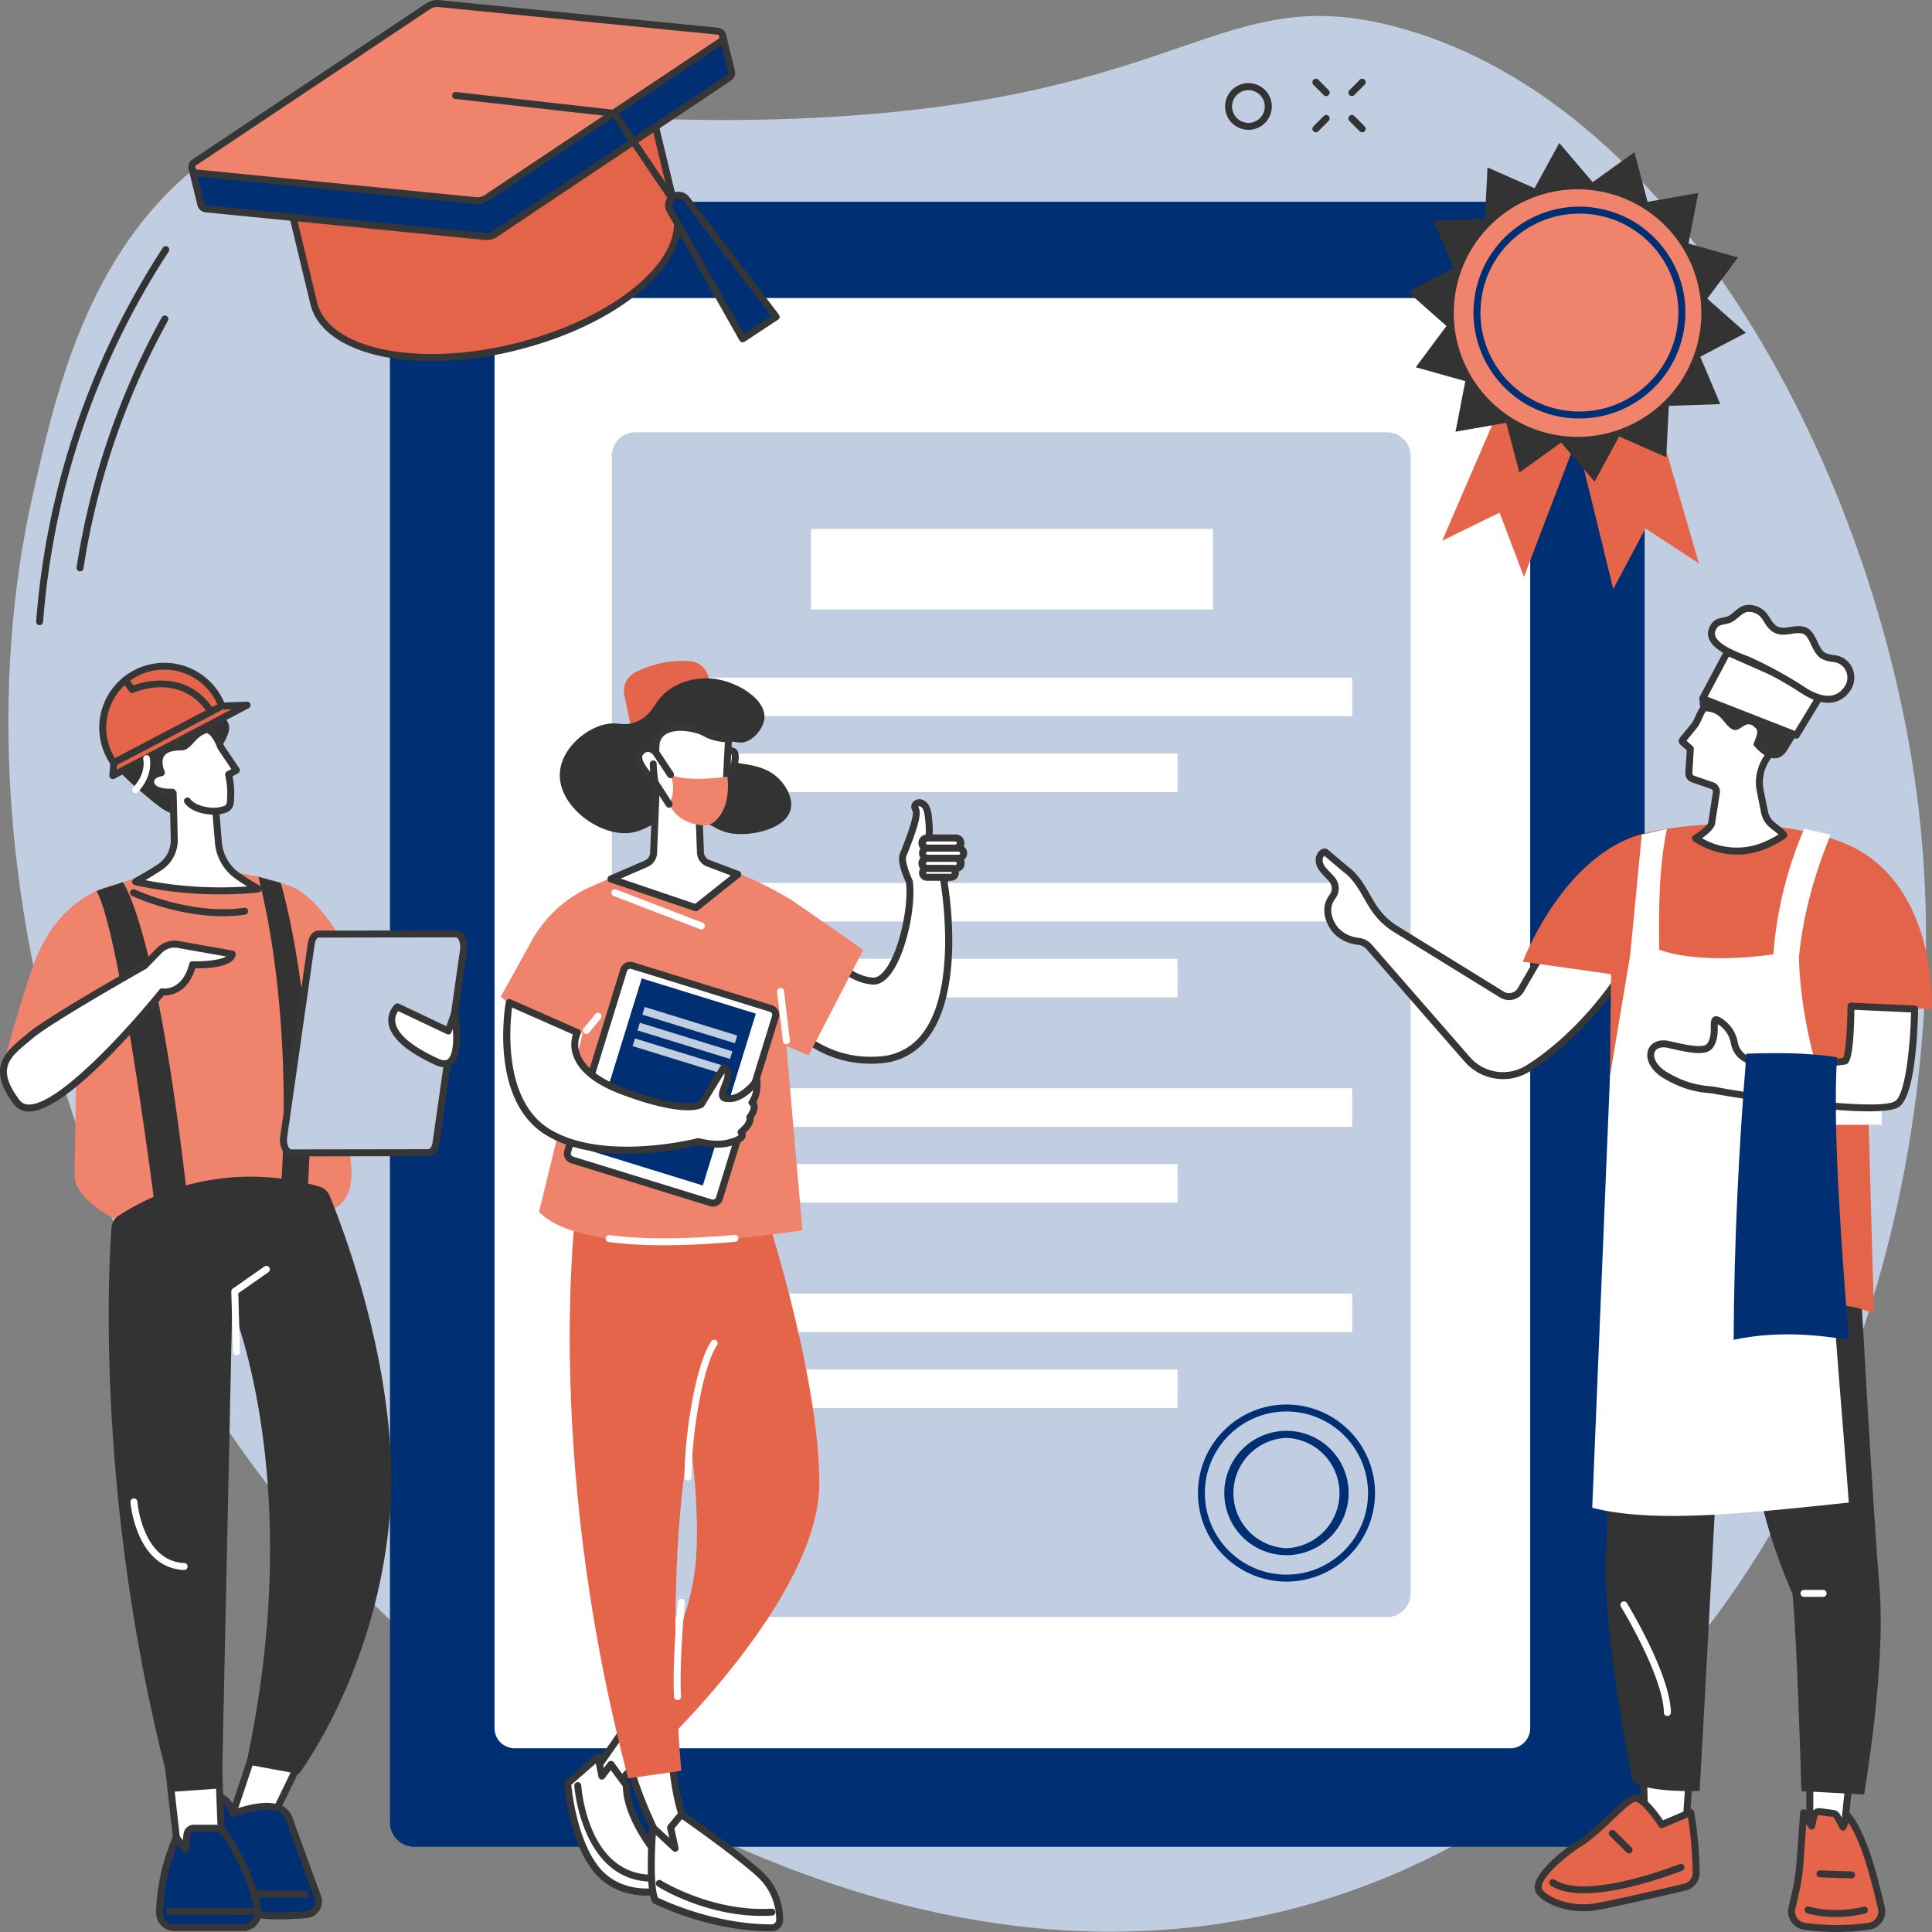 <svg width="450" height="450" fill="none" xmlns="http://www.w3.org/2000/svg"><rect width="100%" height="100%" fill="#808080" stroke="none"/><path d="M47.34 37.63c-27.46 20.9-34.71 55.6-39.72 77.69-19.7 86.97 11.8 204.99 96.91 273.92 19.91 16.14 122.85 94.44 227.47 43.96 92.48-44.61 126.05-160.83 114.4-248.7C436.77 111.72 392.2 24.43 325.7 6.4c-41.8-11.36-48.67 16.84-136.74 21.08-76.22 3.66-108.04-15.41-141.62 10.16Z" fill="#C1CDE1"/><path d="M377.39 430.15H96.52a5.68 5.68 0 0 1-5.69-5.68V52.68A5.68 5.68 0 0 1 96.52 47h280.87a5.68 5.68 0 0 1 5.68 5.68v371.79a5.68 5.68 0 0 1-5.68 5.68Z" fill="#002F73"/><path d="M351.75 407.2h-231.9a4.67 4.67 0 0 1-4.66-4.66V74.1a4.67 4.67 0 0 1 4.66-4.68h231.9c2.57 0 4.66 2.1 4.66 4.68v328.45a4.67 4.67 0 0 1-4.66 4.67Z" fill="#fff"/><path d="M323.08 376.64H148a5.5 5.5 0 0 1-5.5-5.5V106.18a5.5 5.5 0 0 1 5.5-5.5h175.07a5.5 5.5 0 0 1 5.49 5.5v264.98a5.5 5.5 0 0 1-5.5 5.5Z" fill="#C1CDE1"/><path d="M282.51 141.96H188.9V123.2h93.61v18.77ZM314.96 166.81h-155.8v-8.98h155.8v8.98ZM274.27 184.48h-115.1v-8.97h115.1v8.97ZM314.96 214.63h-155.8v-8.98h155.8v8.98ZM274.27 232.3h-115.1v-8.98h115.1v8.99ZM314.96 262.45h-155.8v-8.98h155.8v8.98ZM274.27 280.13h-115.1v-8.98h115.1v8.98ZM314.96 310.27h-155.8v-8.98h155.8v8.98ZM274.27 327.95h-115.1v-8.98h115.1v8.98Z" fill="#fff"/><path d="M299.64 328.76c-10.47 0-19 8.52-19 19s8.53 19 19 19c10.48 0 19-8.52 19-19s-8.52-19-19-19Zm0 39.63a20.65 20.65 0 0 1-20.62-20.63 20.65 20.65 0 0 1 20.62-20.62 20.64 20.64 0 0 1 20.63 20.62 20.65 20.65 0 0 1-20.63 20.63Z" fill="#002F73"/><path d="M299.64 334.91a12.86 12.86 0 0 0 0 25.7 12.86 12.86 0 0 0 0-25.7Zm0 27.32a14.48 14.48 0 1 1 14.48-14.47 14.5 14.5 0 0 1-14.48 14.47Z" fill="#002F73"/><path d="m66.39 42.81 6.7 27.86c2.8 11.4 23.97 15.9 47.28 10.06 23.3-5.85 39.93-19.83 37.13-31.22l-6.7-27.86L66.4 42.81Z" fill="#E46449"/><path d="m67.37 43.4 6.5 27.08c.73 2.95 2.79 5.47 6.12 7.48 8.59 5.17 24.36 5.95 40.18 1.98C143 74.2 159.4 60.65 156.7 49.7l-6.5-27.07L67.37 43.4Zm33.13 40.71c-8.59 0-16.1-1.6-21.35-4.76-3.71-2.24-6.02-5.1-6.85-8.48L65.6 43a.82.82 0 0 1 .59-.97l84.41-21.17c.21-.05.43-.01.63.1.18.11.31.3.36.5l6.7 27.86c1.43 5.82-1.79 12.4-9.05 18.5-7.1 5.98-17.29 10.84-28.68 13.7a83.12 83.12 0 0 1-20.06 2.6Z" fill="#363636"/><path d="m151.07 12.6-47.82-7.56c-.89-.1-1.78.13-2.52.63L61.96 34.95l-17.23 4.32 2.05 8.34c.13.53.55.98 1.19 1.04l64.9 6.43c.9.08 1.79-.14 2.52-.63l54.4-36.34c.53-.36.7-.95.57-1.47l-2.05-8.36-17.24 4.33Z" fill="#002F73"/><path d="m45.7 39.86 1.87 7.56c.02.12.12.4.48.42l64.9 6.43c.7.07 1.4-.11 2-.5l54.39-36.34c.3-.2.26-.51.23-.6l-1.85-7.55-16.45 4.12a.71.71 0 0 1-.32.01l-47.83-7.57a3.03 3.03 0 0 0-1.95.5L62.45 35.6c-.09.06-.19.11-.3.14l-16.44 4.12Zm67.55 16.05-.46-.03-64.9-6.42a2.15 2.15 0 0 1-1.9-1.65l-2.05-8.34a.82.82 0 0 1 .59-.99L61.6 34.2l38.64-29.18c.94-.62 2.01-.9 3.09-.79l47.71 7.55 17.07-4.27c.21-.06.43-.03.62.09.18.1.32.29.37.5l2.05 8.34c.23.91-.14 1.83-.9 2.34l-54.4 36.34a4.7 4.7 0 0 1-2.6.79Z" fill="#363636"/><path d="M167.12 7.26 102.2.83a3.88 3.88 0 0 0-2.52.64L45.3 37.79c-1.06.72-.65 2.39.62 2.51l64.91 6.43a3.9 3.9 0 0 0 2.53-.63l54.39-36.33c1.07-.71.65-2.39-.62-2.51Z" fill="#EF836C"/><path d="M101.84 1.62c-.6 0-1.2.18-1.7.52l-54.4 36.33c-.3.2-.25.52-.23.62.03.1.14.38.49.4l64.9 6.44c.7.07 1.41-.12 2-.5l54.38-36.34c.31-.2.26-.52.24-.6a.52.52 0 0 0-.49-.43l-64.9-6.42-.3-.02Zm9.36 45.94c-.16 0-.3 0-.45-.02l-64.91-6.42a2.15 2.15 0 0 1-1.9-1.65c-.23-.9.12-1.83.9-2.35L99.24.8c.9-.6 1.98-.87 3.05-.77l64.91 6.42a2.18 2.18 0 0 1 .99 4l-54.4 36.33c-.77.52-1.67.8-2.59.8Z" fill="#363636"/><path d="M156.76 45.85a2.33 2.33 0 0 0-.74 3.08l16.96 29.99 7.8-5.16-20.9-27.37a2.32 2.32 0 0 0-3.12-.54Z" fill="#002F73"/><path d="M157.2 46.53c-.65.43-.85 1.3-.46 2l16.51 29.24 6.36-4.2-20.36-26.7a1.52 1.52 0 0 0-2.04-.34Zm15.78 33.2a.7.7 0 0 1-.2-.02.8.8 0 0 1-.52-.4l-16.94-29.98a3.16 3.16 0 0 1 1-4.16 3.14 3.14 0 0 1 4.21.72l20.89 27.39a.8.8 0 0 1-.19 1.17l-7.8 5.15a.79.79 0 0 1-.45.13Z" fill="#363636"/><path d="M156.25 46.65a.8.8 0 0 1-.68-.35l-12.92-19.13-36.6-4.13a.8.8 0 0 1-.72-.9.8.8 0 0 1 .9-.7l36.97 4.16a.8.8 0 0 1 .58.35l13.14 19.44c.25.37.16.87-.22 1.13-.14.09-.3.13-.45.13Z" fill="#363636"/><path d="M150.66 395.18c-.3.48-12.05 17.27-12.05 17.27s.3 4.27 3.34 5.1l13.97-15.1-5.26-7.27Z" fill="#fff"/><path d="M139.46 412.65c.1.8.58 3.16 2.26 3.96l13.14-14.22-4.18-5.8-11.22 16.06Zm2.5 5.71c-.08 0-.15 0-.22-.02-3.56-.98-3.92-5.64-3.94-5.84 0-.19.04-.37.15-.53 3.25-4.65 11.75-16.8 12.02-17.23.15-.23.4-.37.67-.38.25 0 .52.13.68.34l5.25 7.27c.22.32.2.75-.06 1.03l-13.96 15.1a.82.82 0 0 1-.6.26Z" fill="#363636"/><path d="M132.22 415.4s1 13.25 6.85 20.22c5.85 6.97 15.25 4.74 15.25 4.74s.7-5.9-.51-7.43c-1.22-1.53-7.96-9.73-7.94-17.1l-3.58-4.88-2.1 2.74-.9-4.47-7.07 6.18Z" fill="#fff"/><path d="M133.06 415.73c.23 2.24 1.57 13.34 6.63 19.37 4.66 5.55 11.84 4.9 13.88 4.57.22-2.3.24-5.43-.4-6.24l-.13-.15c-6.44-8.07-7.91-13.76-7.97-17.18l-2.8-3.8-1.45 1.89a.83.83 0 0 1-.82.3.81.81 0 0 1-.6-.64l-.64-3.1-5.7 4.98Zm17.68 25.8c-3.43 0-8.51-.89-12.3-5.38-5.94-7.1-6.99-20.14-7.03-20.7a.8.8 0 0 1 .28-.67l7.06-6.16c.21-.2.52-.26.8-.16.26.1.47.32.52.6l.56 2.73 1.02-1.33c.16-.2.4-.31.66-.32.25.01.49.13.64.33l3.58 4.88c.1.14.15.31.15.48 0 3.13 1.31 8.52 7.64 16.43l.12.16c1.37 1.72.8 7 .68 8.04a.82.82 0 0 1-.62.7c-.15.03-1.63.37-3.76.37Z" fill="#363636"/><path d="M134.58 415.9s1.51 22.02 17.85 21.55l-17.85-21.55Z" fill="#fff"/><path d="M151.92 438.27c-16.42 0-18.14-22.09-18.16-22.31a.82.82 0 0 1 .76-.87c.45-.03.84.3.87.75.06.87 1.65 21.24 17.02 20.8a.81.81 0 0 1 .05 1.62h-.54Z" fill="#363636"/><path d="M176.94 278s13.81 40.65 13.89 67.43c.06 26.76-37.8 62.25-37.8 62.25l-7.83-6.79s13.94-14.76 16.6-34.74c2.67-19.99-5.43-57.71-5.43-57.71l-3.02-26.65 23.59-3.78Z" fill="#E46549"/><path d="M156.58 409.58c-.07.72.68 10.78 3.8 17.1 0 0-1.45 4.63-5.86 3.8 0 0-6.78-12.9-8.2-21.26l10.26.36Z" fill="#fff"/><path d="M155.05 429.74c2.84.3 4.09-2.16 4.44-3.02-2.6-5.52-3.55-13.63-3.7-16.35l-8.48-.3c1.54 7.33 6.69 17.62 7.74 19.67Zm.5 1.65c-.38 0-.77-.03-1.18-.1a.83.83 0 0 1-.57-.43c-.28-.53-6.85-13.11-8.28-21.5a.8.8 0 0 1 .2-.67.78.78 0 0 1 .63-.27l10.26.35a.8.8 0 0 1 .78.88c-.07.99.79 10.74 3.71 16.67.1.19.11.4.05.6-.52 1.65-2.31 4.47-5.6 4.47Z" fill="#363636"/><path d="M152.06 425.65s-1.13 13.2.54 16.93c0 0 12.55 6.47 27.13 6.45 1.04 0 1.88-.84 1.87-1.88-.01-2.5-.67-7.05-4.66-10.66-5.8-5.24-18.24-13.86-18.24-13.86l-2.51 3.04 1.05 4.8-5.18-4.82Z" fill="#fff"/><path d="M153.24 442c1.87.9 13.4 6.22 26.43 6.22.3 0 .6-.1.82-.32.2-.2.3-.46.3-.74a13.57 13.57 0 0 0-4.4-10.06c-4.95-4.5-14.97-11.57-17.54-13.38l-1.78 2.17.96 4.41a.8.8 0 0 1-1.34.77l-3.94-3.67c-.28 4.25-.52 11.82.49 14.6Zm26.43 7.84c-14.58 0-26.93-6.26-27.44-6.53a.83.83 0 0 1-.38-.4c-1.72-3.87-.64-16.78-.6-17.32a.8.8 0 0 1 .52-.69.8.8 0 0 1 .85.16l3.27 3.06-.5-2.27c-.05-.25.01-.5.17-.7l2.5-3.03a.82.82 0 0 1 1.1-.15c.13.08 12.56 8.7 18.32 13.92a15.21 15.21 0 0 1 4.93 11.26 2.6 2.6 0 0 1-.77 1.89c-.5.52-1.18.8-1.91.8h-.06Z" fill="#363636"/><path d="M153.57 438.69s11.94 7.54 26.23 6.68l-26.23-6.68Z" fill="#fff"/><path d="M177.48 446.25c-13.3 0-23.87-6.58-24.34-6.88a.81.81 0 0 1-.26-1.12.82.82 0 0 1 1.13-.25c.12.08 11.9 7.4 25.75 6.56.43-.03.82.31.86.76a.8.8 0 0 1-.77.85c-.8.05-1.6.08-2.37.08Z" fill="#363636"/><path d="M134.55 278s-8.74 58.67 11.77 136.22l12.38-1.77s-6.68-67.8 9.31-103.63l3.57-32.4-37.03 1.59Z" fill="#E46549"/><path d="M160.26 344.85a.8.8 0 0 1-.82-.8c-.05-8.9 2.42-26.05 6.24-31.65a.81.81 0 1 1 1.34.92c-3.52 5.16-6 21.93-5.95 30.71 0 .45-.37.82-.81.82ZM157.82 395.99a.81.81 0 0 1-.81-.77c-.46-8.29.87-21.9.89-22.04a.81.81 0 1 1 1.61.15c-.02.15-1.33 13.64-.88 21.8a.8.8 0 0 1-.76.86h-.05ZM194.8 223.7a12 12 0 0 0 8.3 4.8c5.57.63 9.66-15.75 8.7-23.18 0 0-2.12-4.37-1.47-6.12.65-1.75 3.87-9.17 2.91-10.73-.97-1.57 2.34-2.8 2.9 1.17.57 3.96.17 5.52.17 5.52l5.73 7.85-2.2 2.18s7.19 39.8-14.77 41.66c-15.31 1.3-23.14-10.62-23.14-10.62l12.86-12.53Z" fill="#fff"/><path d="M183 236.32c1.74 2.25 9.22 10.8 22 9.73a13.4 13.4 0 0 0 9.88-5.34c8.44-11.01 4.2-35.13 4.16-35.38a.82.82 0 0 1 .23-.72l1.7-1.69-5.31-7.28a.8.8 0 0 1-.13-.67s.34-1.53-.19-5.22c-.18-1.28-.67-1.84-1.07-1.95-.2-.05-.34.02-.38.08-.04.04.03.15.04.16.86 1.4-.23 4.83-2.39 10.3l-.45 1.14c-.36.98.63 3.8 1.44 5.5.05.07.07.16.08.24.82 6.38-1.9 18.44-5.9 22.51-1.18 1.2-2.42 1.73-3.7 1.58a12.85 12.85 0 0 1-8.3-4.4l-11.7 11.4Zm19.78 11.44c-14.09 0-21.45-10.98-21.53-11.1a.8.8 0 0 1 .11-1.01l12.86-12.53a.84.84 0 0 1 .66-.23c.25.03.46.16.6.36.03.06 2.6 3.87 7.7 4.45.76.08 1.56-.29 2.36-1.11 3.63-3.68 6.18-15.09 5.48-21.04-.48-1.01-2.15-4.75-1.45-6.64l.46-1.17c2.56-6.47 2.79-8.38 2.51-8.85-.4-.66-.39-1.4.04-1.97.44-.62 1.28-.9 2.08-.7.57.16 1.93.76 2.3 3.3.42 3.04.31 4.73.22 5.44l5.51 7.57a.8.8 0 0 1-.09 1.06l-1.89 1.88c.58 3.43 3.8 25.34-4.55 36.23a14.94 14.94 0 0 1-11.02 5.96c-.8.07-1.59.1-2.36.1Z" fill="#363636"/><path d="M222.49 197.55h-6.43a1.18 1.18 0 1 1 0-2.37h6.43a1.18 1.18 0 1 1 0 2.36Z" fill="#fff"/><path d="M216.06 196c-.21 0-.38.16-.38.37 0 .2.17.37.38.37h6.43c.2 0 .37-.17.37-.37 0-.2-.17-.37-.37-.37h-6.43Zm6.43 2.36h-6.43a2 2 0 1 1 0-3.99h6.43a2 2 0 1 1 0 3.99Z" fill="#363636"/><path d="M223.27 199.92h-7.21a1.19 1.19 0 0 1 0-2.37h7.2a1.18 1.18 0 1 1 0 2.37Z" fill="#fff"/><path d="M216.06 198.36c-.21 0-.38.16-.38.37 0 .2.17.37.38.37h7.2c.21 0 .38-.16.38-.37 0-.2-.17-.37-.37-.37h-7.21Zm7.2 2.37h-7.2a2 2 0 0 1 0-4h7.2a2 2 0 0 1 0 4Z" fill="#363636"/><path d="M222.49 202.28h-6.43a1.18 1.18 0 1 1 0-2.36h6.43a1.18 1.18 0 1 1 0 2.36Z" fill="#fff"/><path d="M216.06 200.73c-.21 0-.38.16-.38.37 0 .2.17.37.38.37h6.43a.37.37 0 1 0 0-.74h-6.43Zm6.43 2.36h-6.43a2 2 0 1 1 0-3.99h6.43a2 2 0 1 1 0 3.98Z" fill="#363636"/><path d="M221.5 204.34h-5.6a1.03 1.03 0 1 1 0-2.06h5.6a1.03 1.03 0 0 1 0 2.06Z" fill="#fff"/><path d="M215.9 203.09c-.12 0-.22.1-.22.22s.1.21.22.21h5.6c.1 0 .2-.09.2-.22 0-.11-.1-.21-.2-.21h-5.6Zm5.6 2.06h-5.6a1.84 1.84 0 1 1 0-3.68h5.6a1.84 1.84 0 0 1 0 3.68Z" fill="#363636"/><path d="m188.34 245.84 12.73-24.6-16.38-11.39s-17.25-11.09-29.04-9.27c-5.95.91-12.89 3.62-18.3 6.08a29.29 29.29 0 0 0-13.52 12.5l-7.19 12.98c5.03 4.7 19.08 8.52 19.08 8.52l-10.17 41.61c11.03 11.17 49.81 5.95 61.35 4.3l-3.75-42.98 5.19 2.25Z" fill="#EF836C"/><path d="M154.72 290.05c-4.82 0-9.15-.25-12.95-.76a.81.81 0 0 1-.7-.9.82.82 0 0 1 .9-.7c7.63 1 17.43.98 29.15-.06.44-.04.84.29.88.73a.82.82 0 0 1-.74.88c-6.01.53-11.54.8-16.54.8ZM163.35 216.48c-.1 0-.2-.02-.3-.06l-20.15-7.74a.82.82 0 0 1-.46-1.05.8.8 0 0 1 1.05-.46l20.15 7.74c.41.16.62.63.46 1.05a.81.81 0 0 1-.75.52ZM179.57 234.9l-32.34-10c-.82-.25-1.69.22-1.95 1.03l-13.06 42.3c-.25.81.21 1.69 1.03 1.95l32.34 9.98c.83.25 1.7-.2 1.96-1.03l13.06-42.28c.25-.82-.2-1.7-1.04-1.96Z" fill="#fff"/><path d="M146.78 225.65c-.33 0-.63.2-.73.53L133 268.46a.74.74 0 0 0 .49.94l32.35 9.98a.74.74 0 0 0 .93-.49l13.06-42.28a.75.75 0 0 0-.49-.94l-32.35-10a.93.93 0 0 0-.22-.02Zm19.28 55.39c-.24 0-.47-.03-.7-.1l-32.35-10a2.36 2.36 0 0 1-1.57-2.97l13.06-42.27a2.38 2.38 0 0 1 2.97-1.57l32.35 10a2.37 2.37 0 0 1 1.56 2.96l-13.05 42.28a2.4 2.4 0 0 1-2.27 1.67Z" fill="#363636"/><path d="m163.7 276.12-26.6-8.21 12.37-40.03 26.58 8.22-12.35 40.02Z" fill="#002F73"/><path d="m171.17 242.99-21.55-6.66.54-1.79 21.56 6.66-.55 1.79ZM170.03 246.65 148.48 240l.56-1.78 21.55 6.65-.56 1.8ZM168.9 250.31l-21.55-6.65.55-1.79 21.56 6.65-.55 1.8Z" fill="#C1CDE1"/><path d="m118.62 233.5 15.87 7.01s-4.41 8.08 10.65 13.68 18.2 3 18.2 3l5.18-8.43s1.8.35.68 3.25c-1.12 2.91-1.75 4.11 1.22 3.84 2.98-.27 5.85-4.15 5.85-4.15s.42 2.92-1.08 5.08c0 0 1.36.83-.55 3.47 0 0 .64 1.22-2.04 3.47 0 0 1.78 1.5-3.4 2.59-2.86.6-6.53-.4-6.53-.4s-21.94 5.72-35-2.19c-13.06-7.9-9.05-30.22-9.05-30.22Z" fill="#fff"/><path d="M119.27 234.68c-.57 4.4-2.05 21.77 8.82 28.35 12.61 7.64 34.16 2.14 34.37 2.08a.82.82 0 0 1 .42.01c.04.01 3.53.95 6.15.4 2.38-.5 2.93-1.03 3.03-1.18a.81.81 0 0 1-.27-.6c0-.24.1-.48.3-.64 1.63-1.38 1.86-2.29 1.8-2.54a.81.81 0 0 1 .1-.78c1.08-1.51.9-2.2.73-2.34-.22-.09-.32-.24-.38-.48-.07-.23.04-.44.18-.64a5.8 5.8 0 0 0 .9-2.44c-1.2 1.2-3.02 2.6-4.92 2.78-1.03.1-2.16.1-2.73-.67-.65-.86-.2-2.04.5-3.82l.17-.45c.36-.92.34-1.44.27-1.73l-4.68 7.63a.8.8 0 0 1-.17.2c-.36.3-3.94 2.74-19-2.86-6.13-2.28-9.93-5.27-11.27-8.86a7.76 7.76 0 0 1-.15-5.17l-14.17-6.25Zm26.76 34.06c-6.3 0-13.27-.98-18.78-4.32-13.38-8.1-9.6-30.12-9.43-31.06.04-.25.2-.46.42-.58.22-.1.48-.12.7-.03l15.87 7.02c.21.09.37.26.45.48.06.21.05.45-.06.65a5.92 5.92 0 0 0-.08 4.67c1.17 3.08 4.73 5.8 10.3 7.86 12.77 4.75 16.7 3.46 17.34 3.17l5.06-8.27a.85.85 0 0 1 .86-.37c.09.02.9.2 1.38 1.06.45.82.42 1.93-.1 3.28l-.17.46c-.34.85-.75 1.9-.7 2.24.08.05.4.12 1.26.05 2.14-.2 4.53-2.84 5.28-3.84a.8.8 0 0 1 .85-.3c.32.08.56.34.6.67.02.13.37 2.83-.9 5.13.1.17.2.38.24.64.18.87-.13 1.9-.9 3.07.06.67-.17 1.86-1.88 3.47.07.24.1.52.02.82-.27 1.08-1.64 1.84-4.3 2.4-2.64.55-5.84-.16-6.7-.37-1.36.34-8.44 2-16.63 2Z" fill="#363636"/><path d="M183.17 243.24a.8.8 0 0 1-.8-.72l-1.37-11.5a.81.81 0 0 1 .71-.9c.44-.06.85.26.9.7l1.36 11.51a.82.82 0 0 1-.7.9h-.1ZM136.57 240.83a.81.81 0 0 1-.62-1.32l2.75-3.36a.82.82 0 0 1 1.26 1.04l-2.76 3.34a.8.8 0 0 1-.63.3Z" fill="#fff"/><path d="m147.49 171.86-2.07-9.95a4.86 4.86 0 0 1 2.56-5.32c2.8-1.4 7.25-2.98 12.68-2.6a4.85 4.85 0 0 1 4.36 3.72l2.02 8.68-19.55 5.47Z" fill="#E46549"/><path d="M166.1 158.08c-.8-.1-5.54-.54-9.82 2.28-4.16 2.73-3.77 5.83-7.77 7.63-3.28 1.47-4.53-.14-8.16.88-4.57 1.28-9.57 5.81-9.94 11.06-.49 6.94 7.27 13.38 13.94 14.07 6.44.67 8.26-4.38 15.68-3.61 5.74.59 6.36 3.77 12.2 3.88 4.5.1 10.82-1.65 11.9-5.63.72-2.7-1.13-5.76-2.94-7.47-4.63-4.38-11.64-2.37-12.44-5.27a2.85 2.85 0 0 1 1.04-2.86c.9-.6 1.82-.01 2.98-.09 2.48-.14 5.08-3.2 5.28-5.72.35-4.33-6.3-8.54-11.95-9.15Z" fill="#333"/><path d="M168.85 176.6s.27-2.18 1.8-1.64c1.55.53-.14 5.92-1.8 6.31-1.66.39 0-4.67 0-4.67Z" fill="#fff"/><path d="M170.2 175.69c-.07 0-.1.01-.1.02-.22.13-.4.67-.45 1a13.3 13.3 0 0 0-.74 3.6c.33-.3.81-1 1.2-2.13.44-1.35.38-2.26.25-2.47-.07-.02-.13-.02-.16-.02Zm-1.52 6.42c-.37 0-.7-.14-.94-.42-.9-.97-.2-3.7.31-5.27.06-.35.31-1.55 1.19-2.08.34-.22.91-.42 1.68-.15.47.16 1.24.68 1.15 2.4-.1 1.96-1.34 5.08-3.04 5.48-.12.02-.23.04-.35.04Z" fill="#363636"/><path d="m163.15 198.55-.27-7.1c5.65.06 6.3-9.64 6.3-9.64l.5-9.72s-3.05.03-5.42-1.35c-2.36-1.38-10.43-2.88-11.44 2.35l-.11 2.1s-1.76-1.91-3.5 0c-1.75 1.91 2.35 5.95 3.35 7.03 0 0 .1.3.3.78l-.63 15.69a2.8 2.8 0 0 1-1.68 2.45l-8.23 3.59 19.76 6.7 9.77-7.76-6.9-2.62a2.79 2.79 0 0 1-1.8-2.5Z" fill="#fff"/><path d="m144.57 204.64 17.34 5.88 8.31-6.6-5.56-2.1a3.59 3.59 0 0 1-2.32-3.25l-.27-7.1c0-.22.08-.43.22-.6a.8.8 0 0 1 .6-.24h.04c4.78 0 5.44-8.79 5.44-8.88l.46-8.88c-1.14-.1-3.21-.4-4.98-1.43-1.44-.84-5.67-1.85-8.27-.67a3.22 3.22 0 0 0-1.94 2.43l-.12 2.03a.81.81 0 0 1-1.4.5c-.17-.16-.69-.6-1.24-.58-.37 0-.72.19-1.07.59-.52.55-.4 2 3.1 5.67l.25.26c.07.08.13.18.17.29 0 .02.1.29.28.72.05.1.08.23.07.36l-.64 15.68a3.64 3.64 0 0 1-2.16 3.17l-6.3 2.75Zm17.51 7.6a.97.97 0 0 1-.27-.03l-19.74-6.7a.81.81 0 0 1-.07-1.53l8.23-3.58c.69-.3 1.16-.99 1.19-1.74l.63-15.5-.2-.5-.12-.13c-1.57-1.66-5.25-5.54-3.12-7.89a3.05 3.05 0 0 1 2.27-1.12c.43 0 .78.1 1.1.22l.04-.7v-.1a4.85 4.85 0 0 1 2.9-3.64c3.17-1.45 7.96-.3 9.75.74 2.14 1.25 4.98 1.24 5 1.24.22 0 .44.09.6.25a.8.8 0 0 1 .22.6l-.5 9.72c-.03.42-.7 9.56-6.27 10.35l.24 6.31c.03.8.53 1.5 1.28 1.79l6.9 2.6c.27.1.47.35.51.64a.81.81 0 0 1-.3.76l-9.76 7.77a.83.83 0 0 1-.51.18Z" fill="#363636"/><path d="M156.18 180.47c.3.78.81 2.4.49 4.39a8.08 8.08 0 0 1-.82 2.47 8.77 8.77 0 0 0 2.1 2.7s1.8 1.76 5.27 2.17c.72.08 1.12.1 1.67-.04 1.6-.4 2.5-1.76 3.02-2.53 2.1-3.19 1.64-7.67 1.51-8.75 0 0-8.94 1.4-13.24-.41Z" fill="#EF836C"/><path d="M156.18 181.25a.83.83 0 0 1-.68-.37l-3.47-5.24a.82.82 0 0 1 1.36-.9l3.47 5.25c.24.37.14.88-.23 1.12a.8.8 0 0 1-.45.14ZM155.85 188.14a.83.83 0 0 1-.69-.37l-3.28-5.1a.83.83 0 0 1-.13-.31c-.4-2.5-.4-4.36-.4-4.44a.8.8 0 0 1 .8-.8h.01c.45 0 .8.35.8.8 0 .01.01 1.74.37 4l3.2 4.97a.81.81 0 0 1-.68 1.25Z" fill="#363636"/><path d="m430.62 415.65-1.22 11.7-7.86.94V414.4l9.08 1.25Z" fill="#fff"/><path d="M422.35 415.33v12.05l6.31-.76 1.07-10.28-7.38-1.01Zm-.81 13.77a.84.84 0 0 1-.55-.2.84.84 0 0 1-.28-.61V414.4c0-.23.11-.45.29-.61a.83.83 0 0 1 .64-.2l9.1 1.25c.42.07.73.46.69.9l-1.22 11.7a.83.83 0 0 1-.72.73l-7.86.92-.1.01Z" fill="#363636"/><path d="M420.3 448.67c3.27.47 8.65.87 14.97 0a3.54 3.54 0 0 0 2.93-4.35c-1.4-5.68-3.78-16.47-7.89-21.47l-1.03 2.71-1.4-2.55a1.23 1.23 0 0 0-.93-.64l-3.1-.4a1.27 1.27 0 0 0-1.38 1l-.49 2.35-1.88-3.08-.84 11.51a47.53 47.53 0 0 1-1.1 7.32l-.84 3.64a3.53 3.53 0 0 0 2.97 3.96Z" fill="#E46549"/><path d="M420.4 447.87c3.33.47 8.59.85 14.75 0a2.7 2.7 0 0 0 2.26-3.36l-.3-1.23c-1.28-5.3-3.35-13.89-6.57-18.74l-.5 1.3c-.11.3-.38.51-.7.54a.83.83 0 0 1-.77-.43l-1.4-2.55a.43.43 0 0 0-.33-.22l-3.1-.4a.43.43 0 0 0-.47.36l-.5 2.35a.82.82 0 0 1-1.5.26l-.55-.93-.65 8.99c-.18 2.5-.56 5.01-1.13 7.45l-.83 3.6a2.73 2.73 0 0 0 2.3 3.01Zm7.33 2.13a54.4 54.4 0 0 1-7.55-.52 4.36 4.36 0 0 1-3.67-4.88l.01-.08.85-3.63a47.9 47.9 0 0 0 1.08-7.2l.84-11.52a.8.8 0 0 1 .62-.73c.34-.08.7.07.89.38l.81 1.33.07-.35a2.08 2.08 0 0 1 2.27-1.63l3.09.4c.65.08 1.22.47 1.55 1.05l.55 1.01.4-1.07a.8.8 0 0 1 1.4-.23c3.94 4.8 6.32 14.68 7.75 20.57l.3 1.22a4.37 4.37 0 0 1-3.62 5.35c-2.75.38-5.32.53-7.64.53Z" fill="#363636"/><path d="M427.5 446.52c-4.07 0-6.55-.88-6.71-.93a.82.82 0 0 1 .56-1.53c.04.01 5.16 1.8 12.72.06a.81.81 0 0 1 .36 1.58 31 31 0 0 1-6.94.82ZM431.28 437.52h-.02l-7.37-.25a.8.8 0 0 1-.79-.84.8.8 0 0 1 .84-.78l7.37.25c.45.01.8.39.78.83a.8.8 0 0 1-.81.79Z" fill="#363636"/><path d="m393.78 409.41-1.18 17.09h-9.47l-.44-17.09h11.09Z" fill="#fff"/><path d="M383.92 425.69h7.92l1.07-15.46h-9.38l.4 15.46Zm8.68 1.62h-9.47a.81.81 0 0 1-.81-.79l-.44-17.08a.81.81 0 0 1 .81-.84h11.09c.22 0 .44.1.6.26.14.16.22.39.2.61l-1.18 17.09a.8.8 0 0 1-.8.75Z" fill="#363636"/><path d="M395.07 436.15a3.42 3.42 0 0 1-2.64 3.4c-5.44 1.28-17.7 4.11-21.2 4.64-4.53.68-10.11-.72-12.5-3.39-2.4-2.67 5.36-9.06 9.05-11.38 5.48-3.44 10.73-10.25 12.94-10.56 2.2-.31 6.33 6.13 6.33 6.13l6.73-2.85s1.16 5.81 1.29 14.01Z" fill="#E46549"/><path d="m380.9 419.65-.07.01c-.84.12-2.87 2.04-4.81 3.9-2.35 2.24-5 4.79-7.8 6.55-3.6 2.26-8.78 6.74-9.12 9.25-.07.5.1.75.23.9 2.14 2.37 7.42 3.78 11.78 3.13 3.5-.52 15.94-3.4 21.13-4.63a2.65 2.65 0 0 0 2.02-2.6c-.1-6.09-.77-10.9-1.1-12.88l-5.8 2.46a.81.81 0 0 1-1-.3c-1.81-2.84-4.4-5.79-5.46-5.79Zm-12.02 25.52c-4.26 0-8.67-1.5-10.76-3.83a2.65 2.65 0 0 1-.63-2.2c.53-3.76 7.46-8.9 9.85-10.4 2.66-1.68 5.26-4.16 7.56-6.35 2.78-2.65 4.4-4.16 5.7-4.33 2.27-.33 5.4 3.9 6.75 5.92l6.11-2.59a.8.8 0 0 1 .69.04.8.8 0 0 1 .42.55c.05.24 1.19 5.98 1.31 14.16a4.27 4.27 0 0 1-3.26 4.2c-5.22 1.22-17.72 4.12-21.27 4.65-.8.12-1.64.18-2.48.18Z" fill="#363636"/><path d="M368.93 440.98c-3.02 0-5.73-.5-7.69-1.79a.82.82 0 0 1-.24-1.12.81.81 0 0 1 1.13-.24c6.89 4.52 25.46-2.24 29.11-3.64a.8.8 0 0 1 1.05.46.82.82 0 0 1-.46 1.06c-3.9 1.49-14.58 5.27-22.9 5.27ZM379.45 431.69a.8.8 0 0 1-.57-.23l-3.92-3.85a.8.8 0 0 1-.01-1.14.82.82 0 0 1 1.15-.02l3.91 3.85a.8.8 0 0 1 .02 1.14.8.8 0 0 1-.58.25Z" fill="#363636"/><path d="M433.3 298.01s2.94 53.42 4.47 71.86c1.54 18.45-3.59 48.09-3.59 48.09l-14.6-.77s-1.01-36.05-2.1-46.05c0 0-6.16-13.57-8-25.67-1.82-12.1-8.06-31.23-8.06-31.23s-5.05 95.41-5.54 102.9c0 0-11.46.52-15.57-2.08 0 0-7.27-34.79-6.22-53.72 1.03-18.92-.11-65.95-.11-65.95l59.32 2.62Z" fill="#333"/><path d="M424.64 371.94h-4.46a.81.81 0 0 1 0-1.62h4.46a.81.81 0 0 1 0 1.62ZM388.37 399.69a.81.81 0 0 1-.82-.8c-.16-8.48-9.9-24.5-10-24.66a.82.82 0 0 1 .27-1.12.82.82 0 0 1 1.12.27c.4.68 10.07 16.57 10.24 25.48a.8.8 0 0 1-.8.82h-.01ZM364.97 213.5c-.81-.06-7.54 11.5-10.7 17.02a3.19 3.19 0 0 1-4.45 1.13l-24.75-15.28a16.25 16.25 0 0 1-5.07-4.91c-2.07-3.15-3.3-6.36-6.06-8.6-2.26-1.82-4.54-3.84-5.22-4.37-.43-.33-2.4 1.09-.92 3.6.47.77 2.18 2.33 2.66 3.04a3.21 3.21 0 0 1-.09 3.71c-.9 1.14-1.63 2.97-.63 5.52 1.47 3.76 4.82 4.69 6.7 4.91.96.11 1.84.57 2.47 1.3l22.84 26.17a11.01 11.01 0 0 0 14.07 2.17c7.42-4.53 16.98-13.68 23.87-25.23l-14.72-10.18Z" fill="#fff"/><path d="M308.48 199.34c-.1.1-.24.24-.32.48-.2.5-.08 1.15.34 1.85.2.33.83 1 1.33 1.53.56.59 1.04 1.1 1.3 1.48a3.98 3.98 0 0 1-.13 4.66c-1.03 1.34-1.21 2.93-.51 4.72 1.32 3.37 4.37 4.21 6.05 4.4 1.16.14 2.21.7 2.98 1.57l22.84 26.18a10.2 10.2 0 0 0 13.02 2.02c6.53-3.98 15.98-12.43 23.22-24.32l-13.59-9.4c-1.04 1.25-4.1 6.06-10.05 16.41a3.99 3.99 0 0 1-5.57 1.42l-24.76-15.28a17.32 17.32 0 0 1-5.3-5.15c-.63-.95-1.17-1.9-1.7-2.8-1.22-2.13-2.37-4.12-4.2-5.62a173.17 173.17 0 0 1-3.65-3.05l-1.3-1.1Zm41.6 52c-3.34 0-6.61-1.4-8.94-4.07L318.3 221.1c-.5-.57-1.2-.94-1.94-1.02-2.06-.24-5.75-1.26-7.38-5.43-1.15-2.94-.22-5.06.75-6.3.6-.78.61-1.91.05-2.77-.19-.27-.68-.8-1.12-1.26a12.78 12.78 0 0 1-1.55-1.82c-1.19-1.99-.59-3.59.28-4.36.63-.55 1.34-.67 1.83-.29.3.23.85.7 1.6 1.35 1.05.89 2.33 1.98 3.63 3.04 2.07 1.67 3.3 3.8 4.6 6.05.5.9 1.03 1.82 1.63 2.72a15.46 15.46 0 0 0 4.8 4.67l24.77 15.28a2.36 2.36 0 0 0 3.31-.85c10.06-17.53 10.78-17.48 11.48-17.42.14.01.27.06.39.14l14.72 10.19a.8.8 0 0 1 .24 1.07c-7.44 12.48-17.36 21.37-24.16 25.52a11.71 11.71 0 0 1-6.16 1.74Z" fill="#363636"/><path d="M449.94 235s1.65-30.44-21.35-38.99c-17.83-6.62-40.57-3.76-47.7-1.29-17.56 6.1-26.2 29.28-26.2 29.28l20.57 2.9s-1.28 70.41 1.41 85.27c0 0 11.64-1.81 18.66-4.6 7.03-2.78 30.12-6.68 41.15-1.58l-2-71.28 15.46.28Z" fill="#E46449"/><path d="M426.4 194.4c-3.96 9.63-6.51 19.18-7.4 28.63.3 10.01 2.26 20.3 5.76 30.78l13.52 1.87v6.3h-10.52c-4.24 10.57.28 52.85 2.86 88-22.34 2.33-45.25 5-59.76 1.2l4.14-100.6 4.7-28.13 2.7-28.05 5.85-1.34c-2.1 10.34-1.8 20.4-1.8 28.14 6.52 2.35 16.8 2.46 26.6 1.09a91.02 91.02 0 0 1 7.18-29.24l6.17 1.35Z" fill="#fff"/><path d="m445.95 235.03-14.83-.68s-.1 12.57-1.45 12.79c-4.76.8-14.74.84-21.24.05a5.22 5.22 0 0 1-4.47-4.27 7.53 7.53 0 0 0-3.56-5.13c-2.24-1.4-.03 2.98-2.13 5.8-1.12 1.51-4.7.84-9.56-.3-4.87-1.13-6.1 4.1-.65 7.26 5.92 3.44 9.68 3.05 11.56 3.45 3.75.8 36.96 6.04 42.1 3.24 3.95-2.17 4.23-22.21 4.23-22.21Z" fill="#fff"/><path d="M387.44 243.95c-1 0-1.74.38-2.02 1.1-.49 1.22.4 3.27 3.05 4.8 4.5 2.61 7.67 2.93 9.76 3.15.6.06 1.12.12 1.56.2 5.18 1.12 36.97 5.82 41.53 3.33 2.5-1.37 3.63-13.11 3.8-20.72l-13.2-.61c-.16 12.41-1.47 12.64-2.1 12.74-4.91.82-14.95.85-21.48.05a6.03 6.03 0 0 1-5.17-4.92 6.68 6.68 0 0 0-3.07-4.52v.6c0 1.32.02 3.3-1.17 4.92-1.45 1.94-5.05 1.26-10.4.01a4.8 4.8 0 0 0-1.1-.13Zm47.84 14.9c-11.94 0-33.95-3.66-35.83-4.05-.36-.08-.83-.13-1.38-.19-2.1-.21-5.62-.57-10.4-3.35-3.61-2.09-4.48-5-3.75-6.81.68-1.73 2.63-2.5 4.97-1.95 3.11.73 7.82 1.82 8.73.6.88-1.17.86-2.77.86-3.94-.01-1.07-.02-1.91.68-2.31.67-.37 1.4.07 1.67.25a8.33 8.33 0 0 1 3.93 5.67 4.42 4.42 0 0 0 3.78 3.62c6.2.75 15.99.74 20.78-.01.56-1.15.95-7.01 1-12.03 0-.23.09-.43.25-.58a.79.79 0 0 1 .6-.23l14.82.67c.44.03.78.4.77.82-.05 3.44-.49 20.65-4.66 22.92-1.18.64-3.64.9-6.82.9Z" fill="#363636"/><path d="M427.87 246.26c-.94 15.6.7 40.04 2.75 65.81-8.81-1.42-17.7-1.95-26.82 0 .1-22.32 1.18-44.53 2.98-66.65 7.33-.25 14.5-.22 21.09.84Z" fill="#002F73"/><path d="M394.9 195.27s3.84-2.36 3.8-3.75l1.1-7.08a1.5 1.5 0 0 0-1-1.44l-4.53-1.56a1.4 1.4 0 0 1-.92-1.4l.36-5.63-1.78-1.58a.36.36 0 0 1-.04-.48l2.81-3.42c.92-1.3 1.84-4.39 2.6-4.18 0 0 16-1.85 16.79 6.22a4.9 4.9 0 0 1-.91 3.3l-1.42 2a10.2 10.2 0 0 0-1.93 6.92c.06.52.72 3.8 1.17 5.98a5.24 5.24 0 0 0 1.93 3.1c1.26.97 2.77 2.2 2.52 2.27 0 0-1.77 1.3-4.56 2.46a16.91 16.91 0 0 1-15.22-1.27l-.77-.46Z" fill="#fff"/><path d="M396.43 195.24a16.1 16.1 0 0 0 14.14 1c1.65-.67 2.94-1.4 3.67-1.88-.34-.29-.9-.75-1.8-1.45a6.06 6.06 0 0 1-2.24-3.57c-.73-3.61-1.13-5.65-1.17-6.06-.26-2.58.47-5.23 2.06-7.49l1.42-2c.59-.83.86-1.8.77-2.74a4.53 4.53 0 0 0-1.76-3.21c-4.15-3.35-13.8-2.32-14.12-2.29-.24.3-.65 1.16-.92 1.75-.36.75-.72 1.55-1.11 2.1a.13.13 0 0 0-.04.04l-2.52 3.08 1.44 1.28c.19.16.29.41.27.65l-.35 5.65c-.01.24.14.48.37.57l4.53 1.56a2.3 2.3 0 0 1 1.54 2.22v.11l-1.1 7.03c-.04 1.27-1.73 2.7-3.08 3.65Zm8.13 3.8c-3.23 0-6.47-.88-9.32-2.61l-.76-.47a.82.82 0 0 1-.38-.7.8.8 0 0 1 .38-.68c1.76-1.09 3.39-2.54 3.41-3.03l.01-.15 1.09-7.02c-.01-.28-.2-.53-.45-.62l-4.53-1.56a2.2 2.2 0 0 1-1.46-2.21l.33-5.24-1.48-1.3a1.16 1.16 0 0 1-.13-1.62l2.79-3.4c.3-.42.63-1.13.94-1.82.73-1.56 1.32-2.81 2.33-2.68 1.26-.13 10.7-.99 15.2 2.65a6.15 6.15 0 0 1 2.37 4.32 5.7 5.7 0 0 1-1.06 3.83l-1.42 2a9.39 9.39 0 0 0-1.78 6.37c.01.18.16 1.09 1.16 5.9a4.4 4.4 0 0 0 1.63 2.63c2.83 2.18 2.94 2.49 2.85 3.03-.03.2-.16.4-.35.53-.06.06-1.88 1.38-4.74 2.56a17.4 17.4 0 0 1-6.63 1.3Z" fill="#363636"/><path d="M401.48 157.43c3.65-.19-5.68-1.4 7.83-5.28 5.39-1.55 2.62 4.77 4.02 4.37 5.16-1.47 4.98-1.43 7.5-.74 1.65.45 2.71 3.56 2.38 5.88-.43 3.05-3.86 7.9-6.93 13.02-1.59 2.66-4.4 2.9-7.8-1.06-.36-.41 1.49-2.89.52-3.96-2.51-2.77-3.62 1.42-5.65.13-1.95-1.25-2.12-3.2-4.8-3.93-1.13-.3-2.42.09-2.66-2-.32-2.75 5.6-6.43 5.6-6.43Z" fill="#363636"/><path d="m418.39 171.25-21.82-8.54 5.76-10.8 21.93 9.66-5.87 9.68Z" fill="#fff"/><path d="m397.72 162.29 20.33 7.95 5.04-8.3-20.4-9-4.97 9.35Zm20.67 9.77a.8.8 0 0 1-.3-.06l-21.81-8.54a.82.82 0 0 1-.47-.47.84.84 0 0 1 .05-.66l5.75-10.8a.81.81 0 0 1 1.04-.36l21.94 9.67a.8.8 0 0 1 .37 1.16l-5.88 9.67a.8.8 0 0 1-.69.39Z" fill="#363636"/><path d="m418.6 159.88 1.54.98c3.06 2 7.34 3.42 10-.26a4.45 4.45 0 0 0-2.56-7.13c-.96-.17-1.96-.21-2.85-.71-2.3-1.31-2.23-5.52-4.94-6.03-2.2-.42-4.66 1.13-6.7-.44-1.1-.82-1.62-2.37-2.6-3.33a4.44 4.44 0 0 0-3.58-1.21c-1.5.17-2.49 1.59-3.78 2.37-1.17.7-2.85.3-3.8 1.57-3.32 4.48 6.11 7.28 7.9 8.1a95.89 95.89 0 0 1 11.37 6.1Z" fill="#fff"/><path d="M407.4 142.53c-.13 0-.27 0-.4.02-.72.08-1.37.63-2.05 1.2-.44.37-.88.75-1.4 1.05-.58.36-1.24.48-1.82.6-.84.16-1.38.28-1.74.77-.5.66-.65 1.28-.48 1.87.61 2.12 5.1 3.84 7 4.58.46.17.82.31 1.06.42a98.16 98.16 0 0 1 11.46 6.15l1.56 1c2.25 1.45 6.39 3.39 8.9-.07a3.73 3.73 0 0 0 .54-3.67 3.59 3.59 0 0 0-3.22-2.27 7 7 0 0 1-2.48-.72c-1.27-.72-1.92-2.1-2.48-3.3-.71-1.52-1.2-2.45-2.21-2.64a7.22 7.22 0 0 0-2.35.12c-1.49.22-3.17.47-4.7-.7a7.3 7.3 0 0 1-1.64-2c-.34-.53-.65-1.02-1.03-1.39a3.67 3.67 0 0 0-2.52-1.03Zm18.4 21.16c-1.82 0-3.9-.72-6.1-2.15l-1.53-.98a97.39 97.39 0 0 0-11.27-6.04c-.22-.1-.55-.23-.97-.39-2.5-.96-7.13-2.75-7.98-5.64-.31-1.1-.06-2.2.74-3.28.75-1.03 1.85-1.24 2.73-1.4.5-.1.96-.2 1.3-.4.4-.23.78-.55 1.17-.9.8-.66 1.71-1.44 2.92-1.58a5.3 5.3 0 0 1 4.24 1.45c.5.5.9 1.1 1.27 1.69.4.62.78 1.21 1.26 1.58.98.75 2.13.58 3.46.38.94-.14 1.91-.29 2.9-.1 1.9.36 2.68 2.05 3.38 3.54.51 1.08 1 2.12 1.81 2.58.56.31 1.22.41 1.92.52l.68.1c1.68.3 3.14 1.51 3.8 3.16a5.4 5.4 0 0 1-.72 5.24 5.97 5.97 0 0 1-5 2.62Z" fill="#363636"/><path d="M28.6 205.48c8.46-2.76 21.36-4.74 36.79.17a15.08 15.08 0 0 1 10.35 12.6l5.89 51.45c.62 5.26.27 10.31-4.68 12.19-5.18 1.96-13 3.81-24.07 3.81-11.87 0-20.5.7-25.31-1.41-4-1.76-10.01-6-10.22-10.35l.88-53.4a15.08 15.08 0 0 1 10.36-15.06Z" fill="#EF836C"/><path d="M87.92 236.57S77.9 208.79 66.64 206.1l5.72 39.37 15.56-8.91ZM.82 247.78s4-14.93 7.08-23.31c6.23-16.96 19.55-18.56 19.55-18.56v41.74l-26.63.13Z" fill="#EF836C"/><path d="M51.92 213.4c-11.04 0-20.72-4.52-21.18-4.73a.82.82 0 0 1-.39-1.09c.2-.4.68-.58 1.09-.39.12.07 12.9 6.03 25.42 4.25.44-.06.85.24.92.69a.82.82 0 0 1-.7.92c-1.73.24-3.46.35-5.16.35Z" fill="#363636"/><path d="M65.39 205.65s9.28 30.7 6.18 72.81l-6.18-1.41s3.52-38.06-5.2-72.83l5.2 1.43Z" fill="#333"/><path d="m67.8 268.54 32.05-.05c.81 0 1.52-.96 1.71-2.32l6.4-44.88c.28-1.92-.57-3.77-1.72-3.77l-32.05.05c-.8 0-1.51.95-1.71 2.3l-6.4 44.9c-.27 1.91.57 3.77 1.72 3.77Z" fill="#C1CDE1"/><path d="m106.25 218.33-32.06.05c-.28 0-.76.58-.9 1.61l-6.4 44.9c-.17 1.16.16 2.16.54 2.6.08.08.23.23.37.23l32.05-.05c.27 0 .76-.57.91-1.61l6.4-44.89c.16-1.17-.17-2.17-.55-2.61-.07-.1-.22-.23-.36-.23ZM67.8 269.35c-.6 0-1.15-.28-1.6-.79a5.07 5.07 0 0 1-.92-3.91l6.4-44.89c.25-1.8 1.26-3 2.51-3l32.05-.06c.6 0 1.15.28 1.6.8.78.89 1.14 2.42.92 3.9l-6.4 44.89c-.25 1.8-1.26 3-2.51 3l-32.04.06h-.01Z" fill="#363636"/><path d="m105.86 236.12-1.44 4.01-11.86-5.62s-6.5 5.65 9.3 12.85c6.58 3 4-11.24 4-11.24Z" fill="#fff"/><path d="M92.76 235.5a3.5 3.5 0 0 0-.67 2.63c.3 1.9 2.28 4.93 10.11 8.5 1.4.63 1.93.21 2.1.08 1.2-.94 1.4-4.14 1.17-7.11l-.28.81a.8.8 0 0 1-.46.47c-.2.1-.45.09-.66-.01l-11.3-5.36Zm10.74 13.08c-.55 0-1.2-.13-1.98-.48-6.83-3.11-10.55-6.4-11.03-9.78a5.14 5.14 0 0 1 1.54-4.42c.25-.2.6-.26.88-.12l11.05 5.24 1.13-3.17a.8.8 0 0 1 .84-.53c.37.02.66.3.73.66.17.98 1.66 9.67-1.36 12-.4.32-1 .6-1.8.6Z" fill="#363636"/><path d="M28.6 205.48s7.94 9.97 15.15 74.68l-7.43 2.69s-8.27-65.73-13.85-75.34l6.12-2.03Z" fill="#333"/><path d="M33.65 224.94s-22.13 12.47-26.68 16.38c-4.57 3.9-9.52 6.87-3.06 15.4 6.45 8.53 33.84-25.7 33.84-25.7s5.28.86 7.11-6.32c0 0 8.9.3 9.22-2.49L41.52 220a5 5 0 0 0-4.44 1.42l-3.43 3.53Z" fill="#fff"/><path d="M40.65 220.72c-1.12 0-2.2.44-2.98 1.26l-3.44 3.53-.18.14c-.23.13-22.11 12.47-26.56 16.29l-1.06.9c-4.28 3.56-7.36 6.14-1.87 13.4a2.58 2.58 0 0 0 2.14 1.03h.06c7.32 0 24.39-19.3 30.36-26.76a.83.83 0 0 1 .76-.29c.19.03 4.58.61 6.2-5.72.08-.37.4-.63.8-.61 3.07.1 6.48-.32 7.82-1.1l-11.32-2a4.34 4.34 0 0 0-.73-.07ZM6.75 258.9h-.07a4.15 4.15 0 0 1-3.43-1.68c-6.41-8.48-2.07-12.12 2.13-15.62l1.06-.89c4.45-3.82 24.87-15.37 26.7-16.4l3.36-3.45a5.8 5.8 0 0 1 5.16-1.67l12.56 2.23c.43.08.72.47.67.9-.35 3.01-6.65 3.26-9.42 3.22-1.76 5.88-5.91 6.35-7.35 6.33-2.62 3.24-22.21 27.03-31.37 27.03Z" fill="#363636"/><path d="m59.93 405.37-7.33 21.88s7.99-.68 8.75-.53c.76.15 10.1-19.96 10.1-19.96l-11.52-1.4Z" fill="#fff"/><path d="m60.49 406.26-6.73 20.08c2.39-.2 5.95-.46 7.3-.44 1.18-1.64 6-11.64 9.19-18.47l-9.76-1.17Zm-7.9 21.8a.82.82 0 0 1-.63-.3.8.8 0 0 1-.13-.76l7.33-21.89a.8.8 0 0 1 .87-.54l11.53 1.39a.8.8 0 0 1 .64 1.14c-.03.05-2.37 5.1-4.78 10.05-5.13 10.58-5.46 10.52-6.23 10.37-.52-.07-4.75.22-8.52.55h-.07Z" fill="#363636"/><path d="M54.27 422.44s11.04-4.52 13.08 1.16c2.6 7.22 6.64 18.23 6.64 18.23a3.09 3.09 0 0 1-2.66 4.13c-4.02.32-10.04.58-12.84-.4C54.07 444 46.73 430 46.73 430l2.26-11.9s4-.58 5.28 4.33Z" fill="#002F73"/><path d="M47.58 429.88c2.12 4 7.87 13.75 11.18 14.92 2.03.7 6.48.83 12.5.34a2.27 2.27 0 0 0 1.97-3.04c-.03-.1-4.08-11.1-6.64-18.23a3.09 3.09 0 0 0-1.74-1.85c-3.5-1.55-10.2 1.15-10.27 1.17a.77.77 0 0 1-.66-.02.79.79 0 0 1-.43-.52c-.82-3.11-2.83-3.67-3.82-3.75l-2.1 10.98Zm17.27 17.18c-2.62 0-5.07-.2-6.63-.74-4.6-1.6-11.45-14.47-12.2-15.93-.1-.16-.12-.35-.1-.53l2.27-11.91a.8.8 0 0 1 .69-.65c1.52-.21 4.56.4 5.92 4.08 2.03-.72 7.35-2.33 10.71-.84a4.69 4.69 0 0 1 2.6 2.79c2.56 7.13 6.6 18.11 6.65 18.22a3.89 3.89 0 0 1-3.36 5.21c-2.02.17-4.35.3-6.55.3Z" fill="#363636"/><path d="M71.17 442H59.84a.8.8 0 1 1 0-1.62h11.33a.8.8 0 1 1 0 1.62Z" fill="#363636"/><path d="m39.13 410.75 2.5 22 10.02-2.74-.77-19.83-11.75.57Z" fill="#fff"/><path d="m40.04 411.52 2.28 20.2 8.5-2.32-.72-18.38-10.06.5Zm1.59 22.06a.8.8 0 0 1-.46-.14.84.84 0 0 1-.35-.58l-2.49-22.02a.84.84 0 0 1 .18-.62.83.83 0 0 1 .58-.29l11.75-.57c.22 0 .43.07.6.22a.8.8 0 0 1 .25.56l.77 19.84a.81.81 0 0 1-.59.81l-10.03 2.75c-.07.02-.15.04-.21.04Z" fill="#363636"/><path d="M40.68 448.98h15.86c2.15 0 3.8-1.9 3.48-4.03-.53-3.58-2.25-9.53-7.42-17.7a3.09 3.09 0 0 0-2.61-1.43h-4.82c-.84 0-1.54.63-1.62 1.45l-.36 3.49-2.1-2.78s-3.75 7.9-3.93 17.42a3.52 3.52 0 0 0 3.52 3.58Z" fill="#002F73"/><path d="M41.28 429.59a47.12 47.12 0 0 0-3.3 15.82 2.7 2.7 0 0 0 2.71 2.76h15.85a2.7 2.7 0 0 0 2.68-3.1c-.51-3.47-2.2-9.3-7.3-17.39a2.3 2.3 0 0 0-1.93-1.05h-4.82a.8.8 0 0 0-.82.72l-.36 3.5a.8.8 0 0 1-1.45.4l-1.26-1.66Zm15.26 20.2H40.68a4.32 4.32 0 0 1-4.33-4.4 47.5 47.5 0 0 1 4-17.75.8.8 0 0 1 1.38-.14l.86 1.13.15-1.44a2.44 2.44 0 0 1 2.43-2.18h4.82c1.34 0 2.58.68 3.29 1.81 5.27 8.31 7.01 14.39 7.55 18a4.31 4.31 0 0 1-4.29 4.97Z" fill="#363636"/><path d="M58.5 446h-19a.81.81 0 0 1 0-1.63h19a.81.81 0 0 1 0 1.63Z" fill="#363636"/><path d="M76.79 278.54a3.66 3.66 0 0 0-2.3-2.12 56.49 56.49 0 0 0-46.85 6.73 3.66 3.66 0 0 0-1.69 2.85c-.75 10.58-3.56 65.88 13.93 131.37l11.8-.84 2.4-111.96s17.45 41.04 3.25 106.36l12.27 2.27s17.93-23.6 21.14-59.63c2.84-31.89-10.77-67.3-13.95-75.03Z" fill="#333"/><path d="M42.89 365.68h-.04c-11.2-.48-12.46-15.64-12.47-15.8a.81.81 0 1 1 1.62-.12c0 .15 1.17 13.88 10.92 14.3.45.02.8.4.78.84a.82.82 0 0 1-.81.78ZM55.1 315.64a.82.82 0 0 1-.82-.78l-.41-14.01c-.01-.27.12-.54.35-.7l7.34-5.15a.81.81 0 1 1 .94 1.33l-7 4.9.4 13.58a.81.81 0 0 1-.78.83h-.03Z" fill="#fff"/><path d="M42.1 189.52c-2.5.63-4.95-1.47-8.76-4.72-4.62-3.94-7.85-6.7-8.01-11.13-.16-3.88 2.1-7.5 4.71-9.43 1.5-1.1 3.77-1.61 8.3-2.64 5.19-1.17 5.86-.7 8.87-1.88 3.5-1.38-3.82.14-2.2.45 2.6.5 2.17 3.8 5.27 5.62 5.27 3.06 3.19 5.04-1.57 12.79-3.97 6.47-3.62 10.2-6.6 10.94Z" fill="#333"/><path d="M37.21 201.98a7.57 7.57 0 0 0 3.37-6.48l-.24-10.78-.22-.2s-4.32.28-4.95-1.91c-.63-2.2 2.42-2.63 2.42-2.63s-2.88-6.07 4.59-6c2 .03 2.71-3.3 6-4.04 0 0 1.62-.14 3.27 4.12l3.61 5.34-1.8 1c.44 2.02.63 4.26.36 6.64a1.77 1.77 0 0 1-1.2 1.47c-.55.17-1.28.36-2.14.46l.58 7.2a10.65 10.65 0 0 0 4.5 7.87c2.51 1.75 4.82 3 4.82 3s-13.3 1.82-28.59-1.68c0 0 2.95-1.62 5.62-3.38Z" fill="#fff"/><path d="M33.85 205.01a91.5 91.5 0 0 0 23.75 1.46 49 49 0 0 1-2.7-1.77 11.41 11.41 0 0 1-4.84-8.45l-.6-7.21a.82.82 0 0 1 .73-.88 9.75 9.75 0 0 0 1.97-.42c.36-.12.6-.43.66-.8.23-2.07.11-4.22-.36-6.37a.82.82 0 0 1 .4-.89l1.02-.56-3.1-4.6c-.04-.05-.06-.11-.09-.17-1.16-3.02-2.22-3.51-2.47-3.59-1.41.37-2.27 1.3-3.09 2.2-.82.91-1.69 1.83-2.96 1.83-2.05-.01-3.37.43-3.95 1.34-.87 1.36.1 3.48.11 3.5.1.23.1.5-.02.74a.82.82 0 0 1-.6.41c-.33.05-1.35.3-1.7.85-.07.12-.17.34-.06.75.34 1.19 2.92 1.4 4.11 1.32.23-.02.45.07.62.22l.21.2c.16.15.25.36.26.58l.25 10.77a8.34 8.34 0 0 1-3.74 7.19 82.89 82.89 0 0 1-3.81 2.35Zm17.46 3.3a90.8 90.8 0 0 1-19.9-2.15.81.81 0 0 1-.2-1.51c.02-.02 2.95-1.62 5.55-3.34a6.72 6.72 0 0 0 3.01-5.8l-.23-10.17c-1.4 0-4.5-.27-5.15-2.52a2.42 2.42 0 0 1 .27-2.08 3.57 3.57 0 0 1 1.86-1.33c-.3-1.03-.57-2.74.33-4.15.9-1.41 2.69-2.12 5.33-2.1.56.02 1.02-.47 1.75-1.28.92-1.02 2.07-2.28 4.07-2.73l.1-.02c.37-.03 2.3.03 4.08 4.55l3.55 5.27c.13.2.17.42.12.65-.06.21-.2.4-.4.51l-1.28.7c.41 2.13.5 4.26.25 6.32-.11 1-.8 1.84-1.75 2.15-.5.15-1 .29-1.52.38l.52 6.46a9.78 9.78 0 0 0 4.16 7.25c2.44 1.7 4.72 2.94 4.73 2.95a.8.8 0 0 1 .42.86.81.81 0 0 1-.69.66c-.07 0-3.56.47-8.98.47Z" fill="#363636"/><path d="M50.28 188.97s-4.73.17-6.61-2.41l6.6 2.41Z" fill="#fff"/><path d="M50.09 189.78c-1.02 0-5.19-.16-7.08-2.74a.82.82 0 0 1 .18-1.14.81.81 0 0 1 1.13.19c1.34 1.82 4.74 2.1 5.93 2.07a.81.81 0 0 1 .06 1.62h-.22Z" fill="#363636"/><path d="M51.68 164.45a14.33 14.33 0 1 0-25.17 13.22l25.17-13.22Z" fill="#E46549"/><path d="M38.25 155.97a13.44 13.44 0 0 0-12.89 9.5 13.42 13.42 0 0 0 1.43 11.13l23.86-12.53a13.54 13.54 0 0 0-12.4-8.1Zm-11.74 22.5a.8.8 0 0 1-.67-.35 15.03 15.03 0 0 1-2.03-13.14 15.16 15.16 0 0 1 28.63-.82.81.81 0 0 1-.38 1L26.9 178.38a.76.76 0 0 1-.38.1Z" fill="#363636"/><path d="m26.28 180.66.23-3 25.17-13.21 5.86-.2-31.26 16.4Z" fill="#E46549"/><path d="m27.28 178.17-.08 1.09 26.82-14.08-2.12.07-24.62 12.92Zm-1 3.3a.81.81 0 0 1-.81-.88l.23-2.99c.03-.28.2-.53.43-.65l25.18-13.22c.1-.06.22-.1.34-.1l5.86-.2c.38-.02.72.24.82.6.1.37-.08.75-.41.93l-31.27 16.42a.85.85 0 0 1-.37.09Z" fill="#363636"/><path d="M31.55 184.73a.73.73 0 0 1-.52-.21.77.77 0 0 1-.03-1.09c3.15-3.34 2.38-6.6 2.37-6.63a.77.77 0 0 1 1.49-.38c.04.17.98 4.12-2.75 8.07a.77.77 0 0 1-.56.24Z" fill="#fff"/><path d="M49.14 166.6a.8.8 0 0 1-.68-.38c-6.2-9.65-16.9-5.09-17.35-4.89a.81.81 0 0 1-.98-.26l-1.61-2.19a.8.8 0 0 1 .17-1.13.81.81 0 0 1 1.14.17l1.24 1.7c2.6-.92 12.7-3.71 18.75 5.72a.82.82 0 0 1-.68 1.26Z" fill="#363636"/><path d="m354.32 83.3-18.4 42.64 13.36-6.54 5.67 14.96 15.9-41.58-16.53-9.48Z" fill="#E46549"/><path d="m382.76 86.62 12.94 44.61-12.44-8.15-7.5 14.12-10.58-43.24 17.58-7.34Z" fill="#E46549"/><path d="m406.64 77.52-10.61 5.57 4.66 11.04-11.99.4-.6 11.97-10.97-4.84-5.73 10.54-7.79-9.14-9.72 7.02-3.06-11.6-11.81 2.07 2.28-11.77-11.54-3.24 7.15-9.61-8.98-7.94 10.62-5.57-4.66-11.05 11.98-.39.6-11.97 10.97 4.83 5.74-10.53 7.78 9.13 9.73-7 3.06 11.58 11.8-2.07-2.27 11.78 11.54 3.24-7.16 9.6 8.98 7.95Z" fill="#333"/><path d="M396.08 76.24a28.83 28.83 0 1 1-57.24-6.94 28.83 28.83 0 0 1 57.24 6.94Z" fill="#EF836C"/><path d="M367.83 49.76c-5.12 0-10.07 1.7-14.17 4.91A22.85 22.85 0 0 0 345 70.04c-.74 6.1.95 12.13 4.74 16.98a22.95 22.95 0 0 0 18.15 8.83c11.48 0 21.44-8.6 22.86-20.28.74-6.1-.94-12.14-4.74-16.99a22.93 22.93 0 0 0-18.18-8.82Zm.07 47.71a24.51 24.51 0 0 1-19.43-9.45 24.53 24.53 0 0 1-5.08-18.18 24.54 24.54 0 0 1 9.27-16.45 24.5 24.5 0 0 1 18.18-5.07c6.55.8 12.39 4.08 16.45 9.26a24.52 24.52 0 0 1 5.08 18.19 24.7 24.7 0 0 1-24.47 21.7Z" fill="#002F73"/><path d="M308.89 22.38a.83.83 0 0 1-.58-.24l-2.4-2.41a.82.82 0 0 1 0-1.15.82.82 0 0 1 1.16 0l2.4 2.42a.8.8 0 0 1 0 1.14.8.8 0 0 1-.58.24ZM317.28 30.82a.82.82 0 0 1-.58-.24l-2.4-2.42a.81.81 0 0 1 0-1.14.8.8 0 0 1 1.15 0l2.4 2.41c.32.32.32.83 0 1.15a.87.87 0 0 1-.57.24ZM306.5 30.82a.81.81 0 0 1-.58-1.38l2.4-2.42a.8.8 0 0 1 1.14 0 .8.8 0 0 1 0 1.14l-2.4 2.42a.8.8 0 0 1-.56.24ZM314.88 22.38a.8.8 0 0 1-.57-.24.8.8 0 0 1 0-1.14l2.4-2.42a.81.81 0 0 1 1.14 0 .8.8 0 0 1 0 1.14l-2.4 2.42a.8.8 0 0 1-.57.24ZM290.78 21a3.81 3.81 0 1 0 0 7.62 3.81 3.81 0 0 0 0-7.62Zm0 9.24a5.44 5.44 0 1 1 .01-10.88 5.44 5.44 0 0 1 0 10.88ZM18.64 133.07h-.12a.82.82 0 0 1-.68-.94A175.82 175.82 0 0 1 37.69 73.9a.81.81 0 0 1 1.1-.3.8.8 0 0 1 .32 1.1 174.33 174.33 0 0 0-19.67 57.7c-.06.39-.4.68-.8.68Z" fill="#333"/><path d="M9.22 145.6h-.06a.8.8 0 0 1-.74-.86A185.37 185.37 0 0 1 37.93 57.7a.81.81 0 1 1 1.36.89 182.48 182.48 0 0 0-25.84 62.39c-1.65 7.87-2.8 15.9-3.42 23.87a.81.81 0 0 1-.81.75Z" fill="#333"/></svg>
